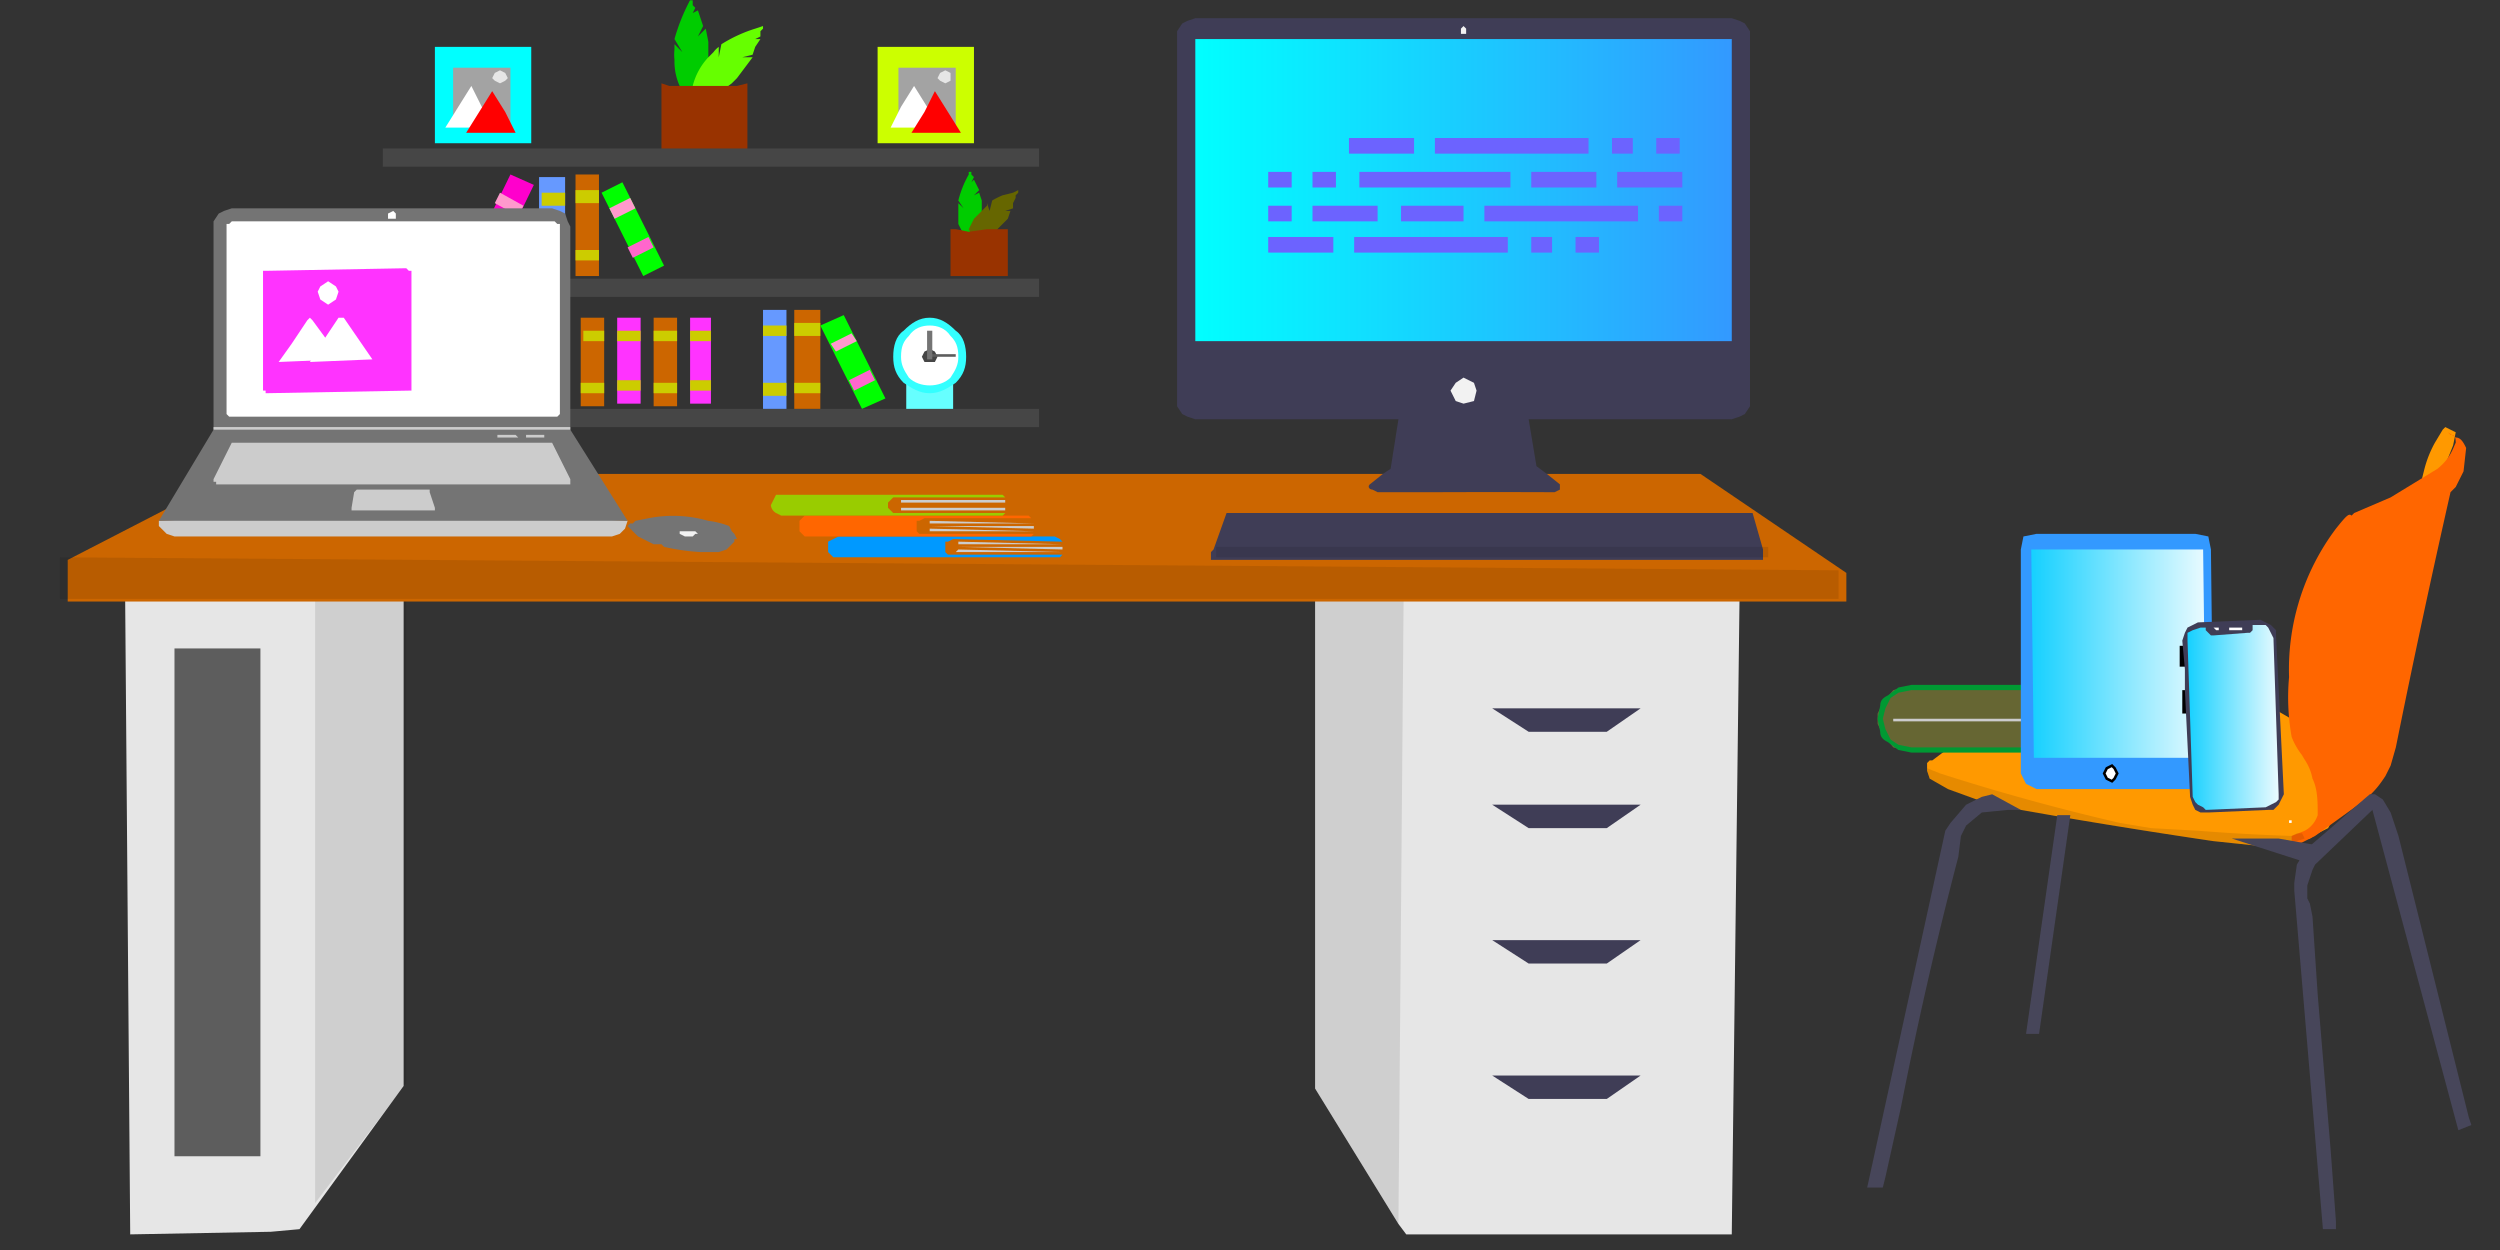 <svg xmlns:xlink="http://www.w3.org/1999/xlink" image-rendering="optimizeSpeed" baseProfile="basic" xmlns="http://www.w3.org/2000/svg" viewBox="0 0 960 480"><rect x="0" y="0" width="960" height="480" fill="#333333" stroke="none"/><defs><linearGradient id="a"><stop offset="0" stop-color="gray" stop-opacity="0"/><stop offset="1" stop-color="gray" stop-opacity="0"/></linearGradient><linearGradient id="b"><stop offset="0" stop-color="#fff"/><stop offset="1" stop-color="#0cf"/></linearGradient><linearGradient id="c"><stop offset="0" stop-color="#0ff"/><stop offset="1" stop-color="#39f"/></linearGradient><linearGradient id="e" xlink:href="#a" x1="-3" y1="3.1" x2="-3" y2="3.1"/><linearGradient id="f" xlink:href="#b" x1="1.1" y1=".5" x2="-.1" y2=".5"/><linearGradient id="g" xlink:href="#c" x1="0" y1=".5" x2="1" y2=".5"/><linearGradient id="h" xlink:href="#b" x1="1.1" y1=".5" x2="-.1" y2=".5"/><mask id="d"><path fill="#FFF" d="M0 0h960v480H0z"/></mask></defs><g mask="url(#d)"><path fill="#e6e6e6" d="M505 228v190l32 52 3 4h125l3-246H505z"/><path fill-opacity=".1" d="M505 228v190l32 52 2-242h-34z"/><path fill="#e6e6e6" d="M155 222v195l-40 55-11 1-54 1-2-252h107z"/><path fill-opacity=".1" d="M156 221v195l-35 46V221h35z"/><path fill="#f90" d="M943 166l-4-2-1 1-3 5a43 43 0 00-4 10l-1 4 1 2 4-3 2-2h1l4-10 1-5zM902 291l-1 5-3 11-2 6v2l-1 1-1 2-4 2-3 2h-2l-6 2-7 2-3-1-19-2a2632 2632 0 01-74-12l-11-3-6-1-11-4-7-4-1-3v-1-2l1-1h1l8-6 19-14 13-9 4-4c1-1 1-2 4-2 2-2 5-3 11-3l21 3 16 3 8 1 7 2 18 8a283 283 0 0130 19l1 1z"/><path fill="#f60" d="M940 166l1 1c1 0 2 0 2 3-1 2-2 6-7 10l-18 11-14 6-1 1c-1-1-2 0-6 5a90 90 0 00-18 57 86 86 0 001 23 27 27 0 004 7c1 2 3 4 4 9 2 4 2 9 2 14-1 3-3 5-5 6l-5 2v5l1-1 8-4 18-13c5-4 7-7 9-10l2-4 2-7a4133 4133 0 0121-98l2-2 3-6 1-9c-1-2-2-4-4-4l-3-2z"/><path fill-opacity=".1" d="M885 322l-6 2-7 2-3-1-19-2a2632 2632 0 01-74-12l-11-3-6-1-11-4-7-4-1-3v-1l5 2a852 852 0 0069 19l6 1 6 1 18 1a787 787 0 0036 2l2-1h2l1 2z"/><path fill="#47465a" d="M717 456l30-137 2-3 6-7 6-3 4-1 11 6h-5l-10 1-6 5-2 4-1 8a1585 1585 0 00-22 96l-6 27-1 4h-6zM778 397l12-84h5l-12 84h-5zM892 472l-11-130v-3l1-7 3-5 1-1 2-2 7-6a1455 1455 0 0115-13h2l3 2 3 5 1 3 2 6 7 28 14 56 6 24 1 3-5 2-33-123-22 21-1 2-2 6v5l1 2 1 5 2 30 5 60 2 27v3h-5z"/><path fill="#47465a" d="M857 322l28 9 7-6-17-3h-18z"/><path fill="#c60" d="M709 220v11H26v-16l64-33h563l56 38z"/><path fill-opacity=".1" d="M706 219v11H23v-16l683 5z"/><path fill="#3f3d56" d="M587 281h30l13-9h-57l14 9zM587 318h30l13-9h-57l14 9zM587 370h30l13-9h-57l14 9zM587 422h30l13-9h-57l14 9zM677 211v4H465v-3l1-1 5-14h202l4 14z"/><path fill="#747474" d="M283 207h-1v1l-1 1-1 1-1 1-3 1h-7a86 86 0 01-14-2l-1-1h-3l-6-3-3-3-1-1 1-1h1l1-1 5-1a49 49 0 0123 1 34 34 0 018 2l1 2 1 1 1 2z"/><path fill="#f2f2f2" d="M268 205h-1l-1 1h-2-1l-2-1v-1h6l1 1z"/><path fill-opacity=".1" d="M679 210v4H467v-4h212z"/><path fill="#663" d="M794 264v24h-61-2l-4-1-4-5-2-4v-2-2l2-4 4-5 4-1h63z"/><path fill="#093" d="M797 288v1h-63l-5-1-4-3c-2-1-3-2-3-4l-1-5 1-5c0-2 1-3 3-4l4-3 5-1h63v2h-63l-5 1-3 2-2 4-1 4 1 4 2 4 3 2 5 1h63v1z"/><path fill="#ccc" d="M793 269h-66 66zM793 277h-65-1v-1h66v1zM794 284h-65-1 66zM794 273h-65 66-1z"/><path fill="#09f" d="M366 213h-2l-1-1v-1-2-1h1l2-1 42 1-1-1-2-1h-83l-2 1-2 1v4l2 2h87l1-1h-42z"/><path fill="#ccc" d="M408 209h-41 1v-1l40 1zM408 211l-40-1h-1 41v1zM408 212h-41l1-1 40 1z"/><path fill="#f60" d="M355 205h-2l-1-1v-1-1-2h1l2-1h41l-1-1h-84-2l-2 2v4l2 2h87l1-1h-42z"/><path fill="#ccc" d="M397 201h-40c-1 0 0 0 0 0v-1l40 1zM397 203l-40-1h40v1zM397 204h-40c-1 0-1 0 0 0v-1l40 1z"/><path fill="#9c0" d="M344 197h-1l-1-1-1-1v-2l1-1 1-1h43l-1-1h-85-2l-1 2-1 2a4 4 0 002 3l2 1h85l1-1h-42z"/><path fill="#ccc" d="M386 193h-40v-1h40v1zM386 194h-40 40zM386 196h-40c0-1 0 0 0 0v-1h40v1z"/><path fill="#5d5d5d" d="M67 249h33v195H67v-97-98z"/><path fill="url(#e)" d="M784 205h64l3 1 2 2 1 3v91l-2 3h-69l-2-1-2-2v-3l-1-88 1-3 2-2 3-1z"/><path fill="#39f" d="M848 206l-5-1h-61l-5 1-1 5v86l2 4 4 2h62l4-2 2-4-1-86-1-5z"/><path fill="url(#f)" d="M846 211h-66l1 80h66l-1-80z"/><path fill="#fff" d="M879 315v1h1v-1h-1z"/><path fill="#fff" stroke="#000" d="M811 294l-2 1-1 2 1 2 2 1 1-1 1-2-1-2-1-1z"/><path fill="#0c0" d="M268 14l2-4-1-3-1-3-2 1 1-2-1-1V0h-1l-1 2a75 75 0 00-5 13l3 5-3-3v2a18 18 0 000 4 23 23 0 003 12l2 2 1 1 2-1 2-2 2-6 1-6v-3-4l-1-5-3 3zM374 75l2-2-1-2-1-2-1 1 1-2-1-1v-1h-1v1a40 40 0 00-4 10l2 3-2-2v8l2 4 2 1c0 1 0 1 0 0h1l2-1 2-4v-4-2-3l-1-3-2 1z"/><path fill="#6f0" d="M285 22l4-1 1-3 2-3h-2l2-1v-2l1-1v-1l-3 1a55 55 0 00-13 6l-1 5v-4a9 9 0 00-2 2l-2 2a25 25 0 00-6 11v4l1 1h3l7-3 4-3 2-2 3-4 3-4h-4z"/><path fill="#660" d="M386 81l3-1v-2l1-2h-1 1v-1l1-1v-1l-2 1-4 1a28 28 0 00-4 2l-1 4-1-3v1l-1 1-1 1-3 3-2 4 1 2v1l1 1h2a25 25 0 007-4l2-2 2-2 1-3h-2z"/><path fill="#930" d="M287 59h-33V32l3 1h26l4-1v27zM387 106h-22V88h2l5 1 7-1h8v18z"/><path fill="#6ff" d="M366 160l-1 1h-11l-4-1h-2v-15l9 1 9-1v15z"/><path fill="#464646" d="M147 57h252v7H147v-7zM147 107h252v7H147v-7zM147 157h252v7H147v-7z"/><path fill="#3ff" d="M371 137c0 4-1 7-4 10-3 2-6 4-10 4s-7-2-10-4c-3-3-4-6-4-10s1-8 4-10c3-3 6-5 10-5s7 2 10 5c3 2 4 6 4 10z"/><path fill="#fff" d="M368 137c0 3-1 5-3 8-2 2-5 3-8 3s-6-1-8-3c-2-3-3-5-3-8 0-4 1-6 3-8 2-3 5-4 8-4s6 1 8 4c2 2 3 4 3 8z"/><path fill="#464646" d="M360 137l-1 2h-4l-1-2 1-2 2-1 2 1 1 2z"/><path fill="#5d5d5d" d="M367 136v1h-11v-1h11z"/><path fill="#747474" d="M358 138h-2v-11h2v11z"/><path fill="#c60" d="M223 122h9v34h-9v-34zM251 122h9v34h-9v-34zM221 67h9v39h-9V67zM305 119h10v38h-10v-38z"/><path fill="#f3f" d="M237 122h9v33h-9v-33zM265 122h8v33h-8v-33z"/><path fill="#69f" d="M207 68h10v38h-10V68zM293 119h9v38h-9v-38z"/><path fill="#cc0" d="M224 127h8v4h-8v-4zM251 127h9v4h-9v-4zM221 73h9v5h-9v-5zM305 124h10v5h-10v-5zM237 127h9v4h-9v-4zM265 127h8v4h-8v-4zM208 74h9v5h-9v-5zM293 125h9v4h-9v-4zM223 147h9v4h-9v-4zM251 147h9v4h-9v-4zM221 96h9v4h-9v-4zM305 147h10v4h-10v-4zM237 146h9v4h-9v-4zM265 146h8v4h-8v-4zM207 97h10v4h-10v-4zM293 147h9v5h-9v-5z"/><path fill="#0f0" d="M231 74l8-4 16 32-8 4-16-32zM315 125l9-4 16 32-9 4-16-32z"/><path fill="#f0c" d="M205 71l-9-4-17 35 9 4 17-35z"/><path fill="#f6c" d="M241 95l8-4 2 4-8 4-2-4zM326 146l8-4 2 4-8 4-2-4zM194 95l-9-5-2 4 9 5 2-4z"/><path fill="#f9c" d="M234 80l8-4 2 4-8 4-2-4zM319 132l8-4 2 3-8 4-2-3zM201 79l-9-5-2 4 9 5 2-4z"/><path fill="#0ff" d="M167 18h37v37h-37V18z"/><path fill="#cf0" d="M337 18h37v37h-37V18z"/><path fill="#a3a3a3" d="M174 26h22v22h-22V26zM345 26h22v22h-22V26z"/><path fill="#fff" d="M181 33l4 8 5 8h-19l5-8 5-8zM351 33l5 8 4 8h-18l4-8 5-8z"/><path fill="red" d="M189 35l5 8 4 8h-19l5-8 5-8z"/><path fill="#3f3d56" d="M665 7H459l-3 1-2 1-2 3v144l2 3 2 1 3 1h78l-3 19c0 2 0 1 0 0l-3 2-5 4c-1 1 0 2 1 2l2 1h23a5397 5397 0 0143 0h2l2-1v-2l-5-4-4-3-3-18h78l3-1 2-1 2-3V15v-3l-2-3-2-1-3-1z"/><path fill="url(#g)" d="M459 15h206v116H459V15z"/><path fill="#f2f2f2" d="M563 12v1h-1-1v-1-1l1-1 1 1v1zM567 150l-1 4-4 1-3-1-2-4 2-3 3-2 4 2 1 3z"/><path fill="#6c63ff" d="M518 53h25v6h-25v-6zM619 53h8v6h-8v-6zM636 53h9v6h-9v-6zM551 53h59v6h-59v-6zM487 91h25v6h-25v-6zM588 91h8v6h-8v-6zM605 91h9v6h-9v-6zM520 91h59v6h-59v-6zM588 66h25v6h-25v-6zM621 66h25v6h-25v-6zM487 66h9v6h-9v-6zM504 66h9v6h-9v-6zM522 66h58v6h-58v-6zM538 79h24v6h-24v-6zM504 79h25v6h-25v-6zM487 79h9v6h-9v-6zM637 79h9v6h-9v-6zM570 79h59v6h-59v-6z"/><path fill="red" d="M359 35l5 8 5 8h-19l5-8 4-8z"/><path fill="#e6e6e6" d="M195 30l-1 1-2 1-2-1-1-1 1-2 2-1 2 1 1 2zM365 30v1l-2 1-2-1-1-1 1-2 2-1 2 1v2z"/><path fill="#5d5d5d" stroke="#000" stroke-width="2" d="M843 266h-4v7h4v-3-4zM842 249h-4v6h5l-1-3v-3z"/><path fill="#3f3d56" d="M839 257l-1-11 1-3 1-2 2-1 2-1 24-1 2 1 2 1 2 2v2l3 61-1 2-1 2-2 2h-2l-23 1h-3l-2-1-1-2-1-3-2-41v-8z"/><path fill="url(#h)" d="M845 241h2v1l1 1 1 1h1l13-1h1l1-1v-1-1h5l1 1 1 2 1 2 2 60v2l-1 1-2 1-2 1-23 1-1-1-2-1-1-1-1-2-2-60v-3l2-1 3-1z"/><path fill="#fff" d="M858 241h-2s-1 0 0 0v1h5v-1h-1-2zM851 241h-1l1 1h1v-1h-1z"/><path fill="#ccc" d="M235 206H67l-3-1-1-1-2-2v-2a1692 1692 0 01180 0l-1 3-2 2-3 1z"/><path fill="#747474" d="M241 200H61l21-35V87v-2l2-3 2-1 3-1h123l3 1 2 1 1 3 1 2v78l22 35z"/><path fill="#fff" d="M89 85l-1 1h-1v73l1 1h126l1-1V88v-2h-1l-1-1H89z"/><path fill="#ccc" d="M90 170h-1l-7 14v1h1v1h136v-1-1l-7-14H90z"/><path fill="#fff" d="M152 83v1h-3v-1-1l2-1 1 1v1z"/><path fill="#ccc" d="M137 188l-1 1-1 6v1h32v-1l-2-6v-1h-28zM219 164v1H82v-1h137zM202 167v1h7v-1h-7zM191 167v1h8l-1-1h-7z"/><path fill="#fff" d="M152 119v1h-1v1h-1-1-1v-1h-1v-1l1-1h4v1zM103 113h-1v1h22v-1h-21zM103 108h-1v2h12v-1-1h-11zM103 117h-1v2h22v-1-1h-21z"/><path fill="#f3f" d="M157 150l-55 1v-1h-1v-45-1h1l54-1 1 1h1v46h-1z"/><path fill="#fff" d="M131 138l-24 1 5-7 6-9 1-1 1 1 11 15z"/><path fill="#fff" d="M143 138l-24 1 5-7v-1l6-9h2l11 16zM130 112l-1 3-3 2-3-2-1-3 1-2 3-2 3 2 1 2z"/></g></svg>